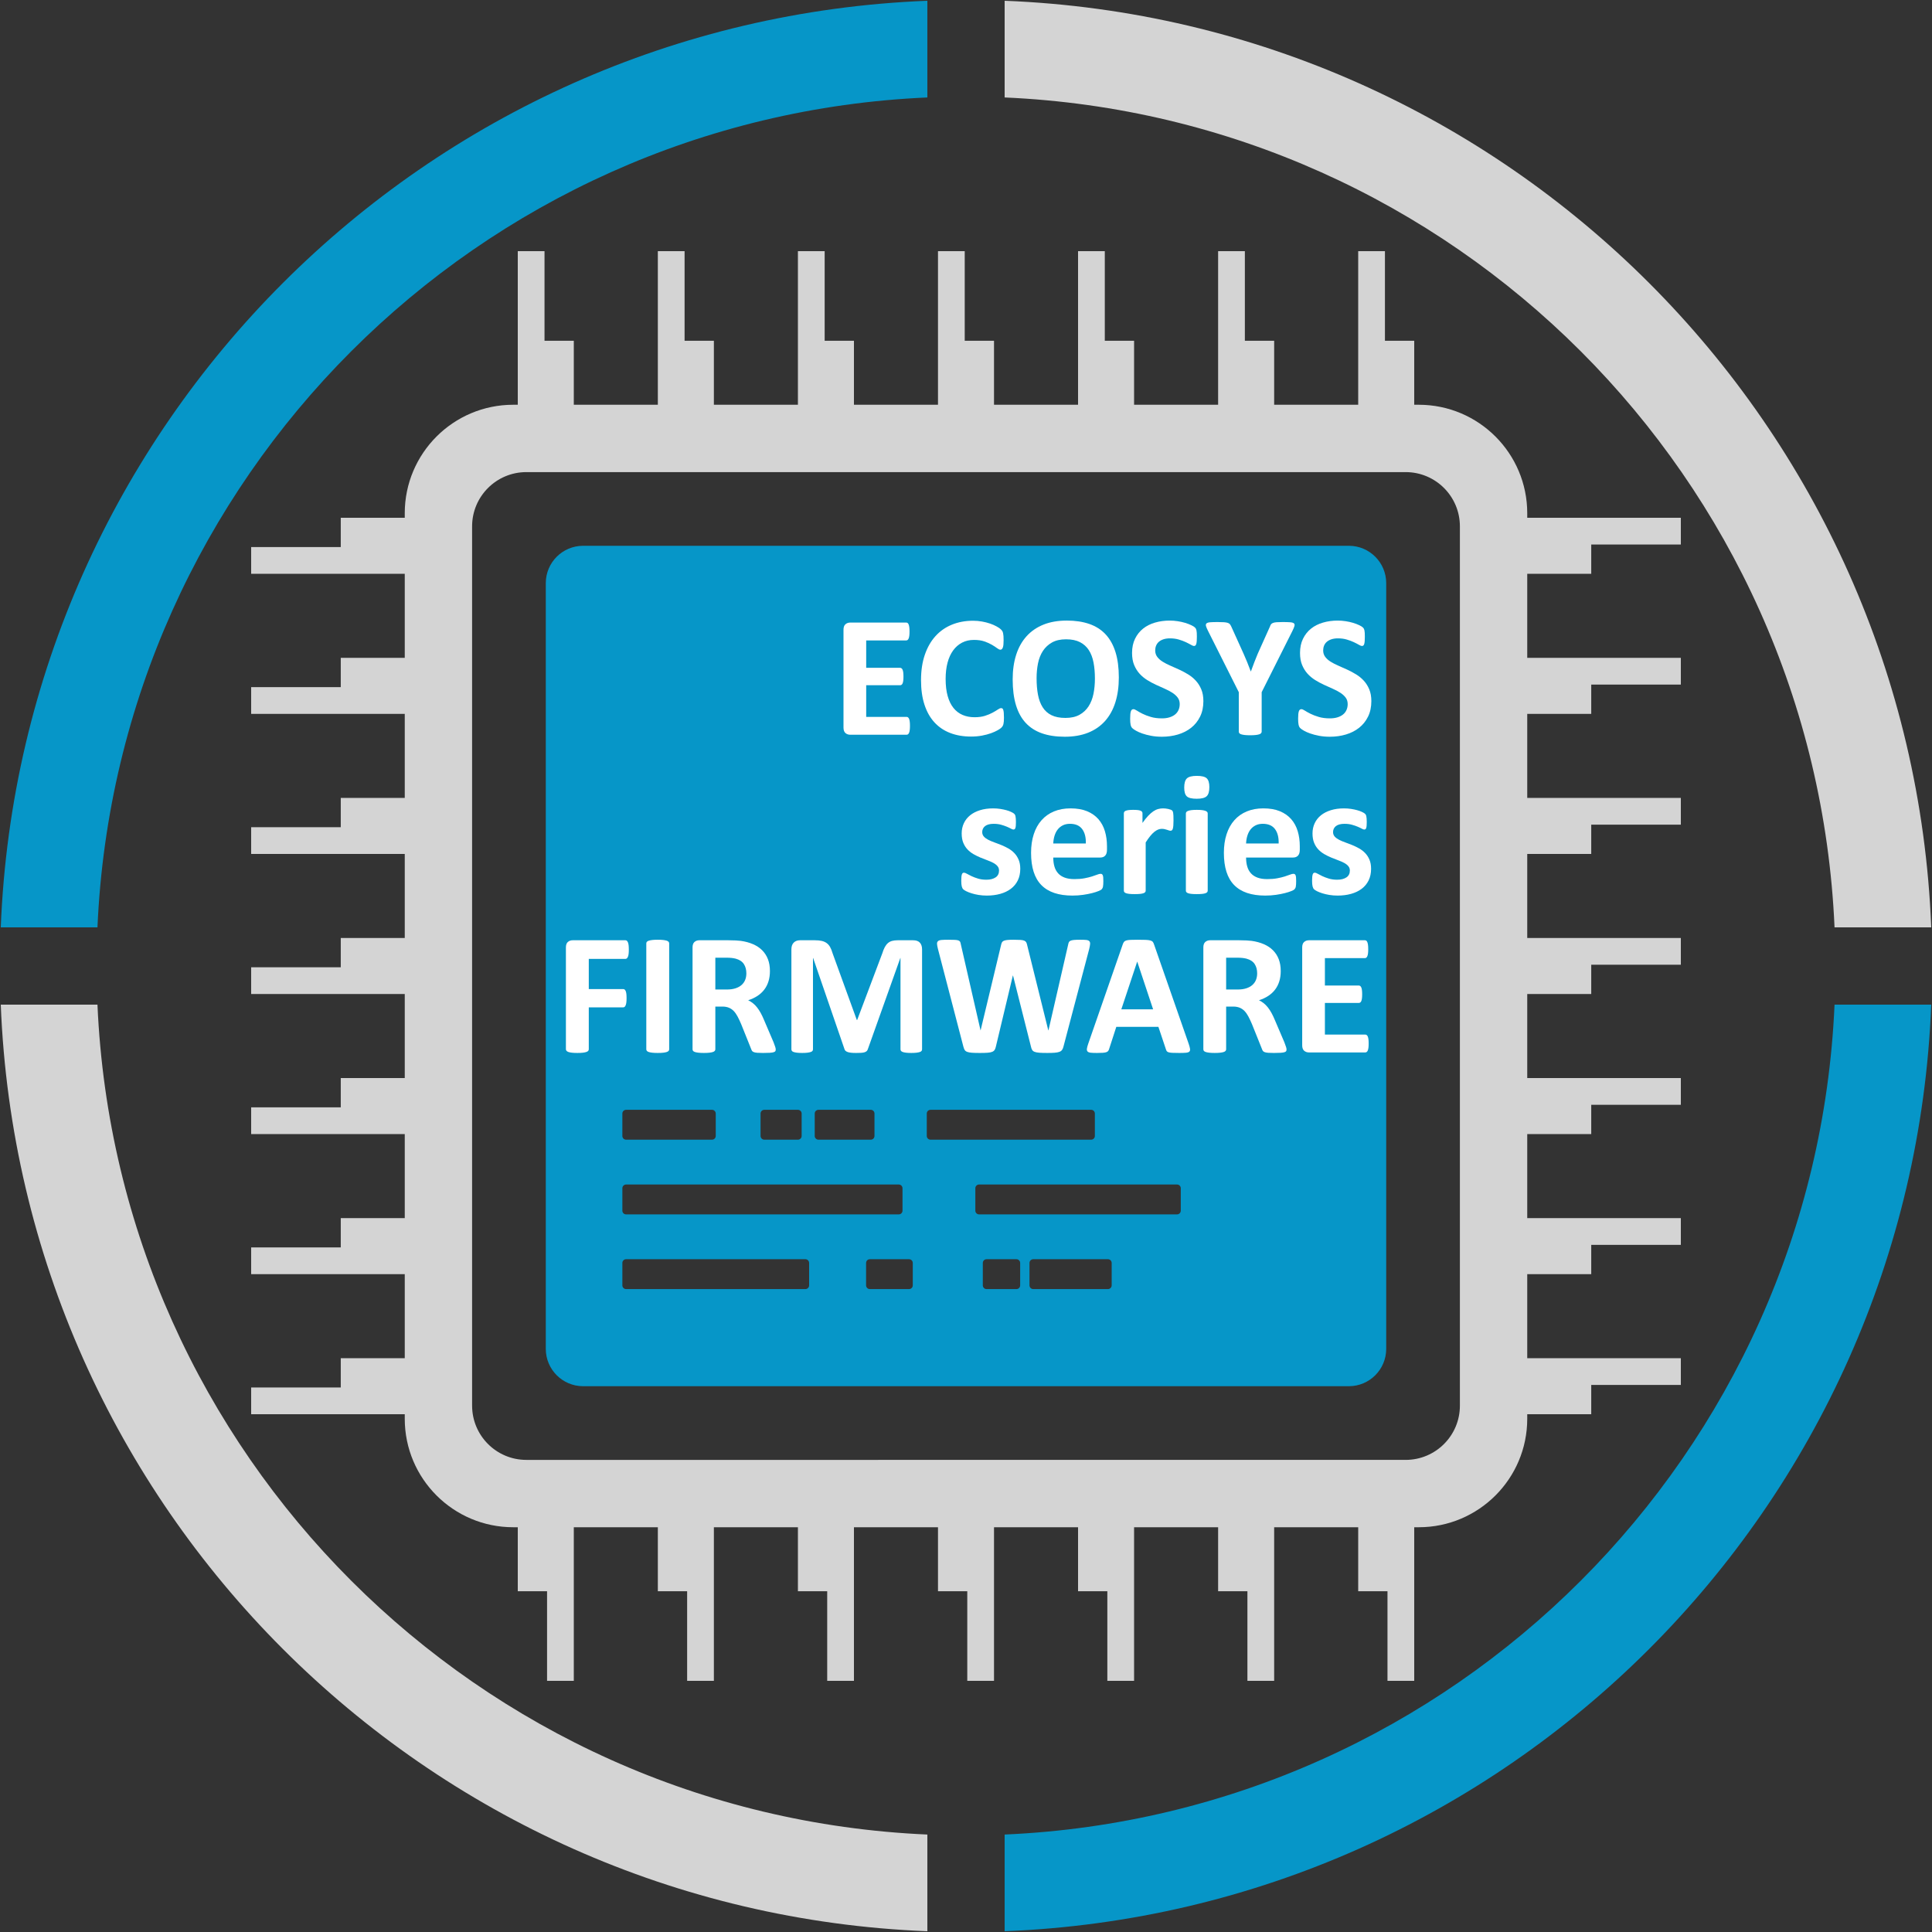 <?xml version="1.0" encoding="utf-8"?>
<!-- Generator: Adobe Illustrator 28.1.0, SVG Export Plug-In . SVG Version: 6.00 Build 0)  -->
<svg version="1.1" id="Слой_1" xmlns="http://www.w3.org/2000/svg" xmlns:xlink="http://www.w3.org/1999/xlink" x="0px" y="0px"
	 width="1000px" height="1000px" viewBox="0 0 1000 1000" style="enable-background:new 0 0 1000 1000;" xml:space="preserve">
<rect x="0" y="0" width="1000" height="1000" fill="#333333" stroke="none"/>
<style type="text/css">
	.st0{fill:#D4D4D4;}
	.st1{fill:#0696C8;}
	.st2{fill:none;}
	.st3{fill:#FFFFFF;}
</style>
<path class="st0" d="M734.337,209.5H265.663c-31.018,0-56.163,25.145-56.163,56.163v468.673c0,31.018,25.145,56.163,56.163,56.163
	h468.673c31.018,0,56.163-25.145,56.163-56.163V265.663C790.5,234.645,765.355,209.5,734.337,209.5z M755.64,727.558
	c0,15.509-12.573,28.082-28.082,28.082H272.442c-15.509,0-28.082-12.573-28.082-28.082V272.442
	c0-15.509,12.573-28.082,28.082-28.082h455.117c15.509,0,28.082,12.573,28.082,28.082V727.558z"/>
<path class="st1" d="M698.167,282.5H301.833c-10.678,0-19.333,8.656-19.333,19.333v396.333c0,10.677,8.656,19.333,19.333,19.333
	h396.333c10.677,0,19.333-8.656,19.333-19.333V301.833C717.5,291.156,708.844,282.5,698.167,282.5z M421.7,576.367
	c0-1.068,0.866-1.933,1.933-1.933H450.7c1.068,0,1.933,0.866,1.933,1.933v11.6c0,1.068-0.866,1.933-1.933,1.933h-27.067
	c-1.068,0-1.933-0.866-1.933-1.933V576.367z M393.667,576.367c0-1.068,0.866-1.933,1.933-1.933H413c1.068,0,1.933,0.866,1.933,1.933
	v11.6c0,1.068-0.866,1.933-1.933,1.933h-17.4c-1.068,0-1.933-0.866-1.933-1.933V576.367z M322.133,576.367
	c0-1.068,0.866-1.933,1.933-1.933h44.467c1.068,0,1.933,0.866,1.933,1.933v11.6c0,1.068-0.866,1.933-1.933,1.933h-44.467
	c-1.068,0-1.933-0.866-1.933-1.933V576.367z M322.133,615.033c0-1.068,0.866-1.933,1.933-1.933H465.2
	c1.068,0,1.933,0.866,1.933,1.933v11.6c0,1.068-0.866,1.933-1.933,1.933H324.067c-1.068,0-1.933-0.866-1.933-1.933V615.033z
	 M418.8,665.3c0,1.068-0.866,1.933-1.933,1.933h-92.8c-1.068,0-1.933-0.866-1.933-1.933v-11.6c0-1.068,0.866-1.933,1.933-1.933h92.8
	c1.068,0,1.933,0.866,1.933,1.933V665.3z M472.45,665.3c0,1.068-0.866,1.933-1.933,1.933h-20.3c-1.068,0-1.933-0.866-1.933-1.933
	v-11.6c0-1.068,0.866-1.933,1.933-1.933h20.3c1.068,0,1.933,0.866,1.933,1.933V665.3z M479.7,587.967v-11.6
	c0-1.068,0.866-1.933,1.933-1.933h83.133c1.068,0,1.933,0.866,1.933,1.933v11.6c0,1.068-0.866,1.933-1.933,1.933h-83.133
	C480.566,589.9,479.7,589.034,479.7,587.967z M528.033,665.3c0,1.068-0.866,1.933-1.933,1.933h-15.467
	c-1.068,0-1.933-0.866-1.933-1.933v-11.6c0-1.068,0.866-1.933,1.933-1.933H526.1c1.068,0,1.933,0.866,1.933,1.933V665.3z
	 M575.4,665.3c0,1.068-0.866,1.933-1.933,1.933H534.8c-1.068,0-1.933-0.866-1.933-1.933v-11.6c0-1.068,0.866-1.933,1.933-1.933
	h38.667c1.068,0,1.933,0.866,1.933,1.933V665.3z M611.167,626.633c0,1.068-0.866,1.933-1.933,1.933H506.767
	c-1.068,0-1.933-0.866-1.933-1.933v-11.6c0-1.068,0.866-1.933,1.933-1.933h102.467c1.068,0,1.933,0.866,1.933,1.933V626.633z"/>
<g>
	<rect x="271.5" y="318" class="st2" width="441" height="266"/>
	<path class="st3" d="M470.994,375.68c0,0.868-0.038,1.593-0.112,2.176c-0.075,0.583-0.187,1.054-0.336,1.414
		c-0.15,0.359-0.336,0.621-0.561,0.785c-0.224,0.165-0.471,0.247-0.74,0.247h-29.153c-0.986,0-1.816-0.292-2.489-0.875
		c-0.672-0.583-1.009-1.533-1.009-2.849v-50.612c0-1.316,0.336-2.266,1.009-2.849c0.673-0.583,1.503-0.875,2.489-0.875h28.974
		c0.269,0,0.508,0.075,0.718,0.225c0.208,0.15,0.388,0.411,0.538,0.785c0.149,0.374,0.261,0.853,0.336,1.436
		c0.074,0.583,0.112,1.324,0.112,2.221c0,0.838-0.038,1.548-0.112,2.131c-0.075,0.583-0.187,1.054-0.336,1.413
		c-0.15,0.359-0.33,0.621-0.538,0.785c-0.209,0.165-0.449,0.247-0.718,0.247h-20.721v14.178h17.537c0.269,0,0.516,0.083,0.74,0.247
		c0.224,0.165,0.411,0.419,0.561,0.763c0.149,0.344,0.261,0.808,0.336,1.391c0.074,0.583,0.112,1.294,0.112,2.131
		c0,0.868-0.038,1.586-0.112,2.154c-0.075,0.568-0.187,1.025-0.336,1.369c-0.15,0.344-0.336,0.591-0.561,0.74
		c-0.224,0.15-0.471,0.224-0.74,0.224h-17.537v16.377h20.9c0.27,0,0.516,0.083,0.74,0.247c0.224,0.165,0.411,0.426,0.561,0.785
		c0.149,0.359,0.262,0.83,0.336,1.414C470.956,374.087,470.994,374.813,470.994,375.68z"/>
	<path class="st3" d="M519.645,371.507c0,0.748-0.023,1.384-0.068,1.907c-0.045,0.523-0.111,0.972-0.201,1.346
		c-0.09,0.375-0.209,0.696-0.359,0.965c-0.148,0.269-0.389,0.576-0.717,0.92c-0.33,0.344-0.965,0.785-1.906,1.324
		c-0.941,0.538-2.094,1.054-3.453,1.548c-1.361,0.494-2.916,0.904-4.666,1.234c-1.748,0.329-3.641,0.494-5.672,0.494
		c-3.978,0-7.565-0.614-10.765-1.84c-3.2-1.226-5.92-3.058-8.163-5.496s-3.962-5.481-5.158-9.131
		c-1.196-3.649-1.794-7.897-1.794-12.743c0-4.936,0.657-9.317,1.973-13.146c1.315-3.829,3.154-7.044,5.517-9.647
		c2.362-2.603,5.195-4.577,8.5-5.922c3.304-1.346,6.944-2.02,10.921-2.02c1.613,0,3.168,0.135,4.664,0.404
		c1.494,0.27,2.877,0.622,4.148,1.055c1.271,0.434,2.414,0.935,3.432,1.503c1.016,0.569,1.727,1.055,2.131,1.458
		c0.402,0.404,0.68,0.74,0.828,1.009c0.15,0.27,0.27,0.614,0.359,1.032c0.09,0.419,0.158,0.913,0.203,1.48
		c0.043,0.569,0.066,1.272,0.066,2.109c0,0.897-0.029,1.66-0.09,2.288c-0.061,0.628-0.164,1.137-0.314,1.526
		c-0.148,0.389-0.328,0.673-0.537,0.853c-0.211,0.179-0.449,0.269-0.719,0.269c-0.447,0-1.016-0.262-1.703-0.785
		c-0.689-0.523-1.578-1.106-2.67-1.75c-1.092-0.643-2.393-1.226-3.902-1.75c-1.51-0.523-3.311-0.785-5.404-0.785
		c-2.303,0-4.357,0.471-6.166,1.414c-1.81,0.942-3.349,2.288-4.62,4.038c-1.271,1.75-2.235,3.866-2.893,6.349
		s-0.986,5.28-0.986,8.39c0,3.41,0.351,6.364,1.054,8.862c0.702,2.498,1.705,4.554,3.005,6.169c1.301,1.615,2.871,2.819,4.709,3.612
		c1.839,0.793,3.909,1.189,6.211,1.189c2.092,0,3.902-0.247,5.428-0.74c1.523-0.494,2.832-1.039,3.924-1.638
		c1.092-0.598,1.988-1.137,2.691-1.615c0.701-0.478,1.248-0.718,1.637-0.718c0.299,0,0.539,0.061,0.717,0.18
		c0.18,0.12,0.33,0.359,0.449,0.718s0.209,0.86,0.27,1.503C519.613,369.571,519.645,370.431,519.645,371.507z"/>
	<path class="st3" d="M579.104,350.599c0,4.816-0.599,9.124-1.794,12.922c-1.196,3.799-2.976,7.022-5.338,9.669
		c-2.362,2.647-5.285,4.667-8.769,6.058c-3.483,1.391-7.513,2.086-12.087,2.086c-4.516,0-8.455-0.591-11.818-1.772
		c-3.364-1.182-6.167-2.984-8.41-5.407c-2.242-2.423-3.924-5.503-5.045-9.243c-1.122-3.739-1.683-8.166-1.683-13.281
		c0-4.696,0.598-8.921,1.794-12.675s2.976-6.947,5.338-9.58c2.361-2.632,5.284-4.651,8.769-6.057
		c3.482-1.406,7.527-2.109,12.132-2.109c4.396,0,8.275,0.583,11.639,1.75c3.364,1.167,6.175,2.961,8.433,5.384
		c2.257,2.423,3.961,5.482,5.113,9.176C578.528,341.214,579.104,345.573,579.104,350.599z M566.726,351.227
		c0-3.051-0.24-5.825-0.718-8.323c-0.479-2.497-1.294-4.636-2.444-6.416c-1.151-1.78-2.685-3.156-4.598-4.128
		c-1.914-0.972-4.306-1.458-7.176-1.458c-2.901,0-5.323,0.546-7.267,1.638c-1.943,1.092-3.514,2.551-4.709,4.375
		c-1.196,1.825-2.041,3.957-2.534,6.394c-0.493,2.438-0.74,5.018-0.74,7.74c0,3.171,0.239,6.02,0.718,8.547
		c0.479,2.528,1.285,4.689,2.422,6.484c1.136,1.794,2.661,3.163,4.575,4.105c1.913,0.942,4.32,1.413,7.221,1.413
		s5.322-0.539,7.267-1.615c1.942-1.077,3.513-2.542,4.709-4.397c1.195-1.854,2.041-4.016,2.534-6.483
		S566.726,354.009,566.726,351.227z"/>
	<path class="st3" d="M622.866,362.893c0,3.051-0.568,5.729-1.704,8.032c-1.137,2.304-2.676,4.225-4.619,5.766
		c-1.944,1.541-4.217,2.7-6.817,3.477c-2.602,0.778-5.383,1.167-8.343,1.167c-2.004,0-3.865-0.165-5.584-0.493
		c-1.72-0.33-3.237-0.725-4.553-1.189c-1.315-0.463-2.415-0.949-3.296-1.458c-0.883-0.508-1.519-0.957-1.906-1.346
		c-0.39-0.388-0.666-0.949-0.83-1.683c-0.165-0.732-0.247-1.787-0.247-3.163c0-0.927,0.03-1.705,0.09-2.333
		c0.06-0.628,0.157-1.137,0.292-1.525s0.313-0.666,0.538-0.83c0.225-0.164,0.485-0.247,0.785-0.247c0.418,0,1.009,0.247,1.771,0.74
		c0.763,0.494,1.741,1.04,2.938,1.638c1.195,0.599,2.624,1.145,4.283,1.638c1.66,0.494,3.581,0.741,5.764,0.741
		c1.436,0,2.721-0.172,3.857-0.516c1.136-0.344,2.1-0.83,2.893-1.458c0.792-0.628,1.397-1.405,1.816-2.333
		c0.419-0.927,0.628-1.959,0.628-3.096c0-1.316-0.358-2.445-1.076-3.388s-1.652-1.779-2.804-2.513
		c-1.151-0.732-2.459-1.42-3.924-2.064c-1.466-0.643-2.976-1.324-4.53-2.042s-3.065-1.533-4.53-2.445
		c-1.465-0.912-2.773-2.004-3.924-3.275c-1.151-1.271-2.086-2.774-2.804-4.509c-0.718-1.734-1.076-3.814-1.076-6.237
		c0-2.782,0.516-5.227,1.547-7.336c1.032-2.109,2.422-3.859,4.172-5.25c1.749-1.391,3.812-2.43,6.189-3.119
		c2.377-0.688,4.896-1.032,7.558-1.032c1.374,0,2.75,0.105,4.126,0.314c1.375,0.209,2.661,0.494,3.857,0.853
		c1.195,0.359,2.257,0.763,3.185,1.211c0.926,0.449,1.539,0.823,1.839,1.122c0.298,0.299,0.5,0.554,0.605,0.763
		c0.104,0.21,0.193,0.487,0.269,0.83c0.074,0.344,0.127,0.778,0.157,1.301c0.029,0.524,0.045,1.174,0.045,1.952
		c0,0.868-0.022,1.601-0.067,2.199c-0.045,0.599-0.12,1.092-0.225,1.48c-0.104,0.389-0.254,0.673-0.448,0.853
		c-0.194,0.18-0.456,0.27-0.785,0.27s-0.852-0.209-1.569-0.628c-0.718-0.418-1.601-0.875-2.646-1.368
		c-1.047-0.494-2.258-0.942-3.633-1.346c-1.376-0.404-2.886-0.606-4.53-0.606c-1.286,0-2.407,0.157-3.363,0.471
		c-0.958,0.314-1.757,0.748-2.399,1.301c-0.644,0.554-1.122,1.219-1.436,1.997c-0.314,0.778-0.471,1.601-0.471,2.468
		c0,1.287,0.351,2.4,1.054,3.343c0.702,0.942,1.644,1.78,2.825,2.513c1.182,0.733,2.519,1.421,4.015,2.064
		c1.495,0.644,3.02,1.324,4.574,2.042s3.08,1.533,4.575,2.445c1.495,0.913,2.826,2.004,3.992,3.275
		c1.166,1.272,2.107,2.767,2.825,4.487C622.508,358.534,622.866,360.56,622.866,362.893z"/>
	<path class="st3" d="M653.039,358.271v20.415c0,0.299-0.098,0.568-0.291,0.808c-0.195,0.24-0.517,0.434-0.965,0.583
		c-0.448,0.15-1.054,0.269-1.816,0.359c-0.763,0.089-1.712,0.134-2.848,0.134c-1.167,0-2.124-0.045-2.871-0.134
		c-0.748-0.09-1.354-0.209-1.816-0.359c-0.464-0.149-0.785-0.344-0.964-0.583c-0.18-0.239-0.27-0.508-0.27-0.808v-20.415
		l-15.877-31.633c-0.568-1.106-0.936-1.966-1.1-2.58c-0.164-0.613-0.074-1.077,0.27-1.391s0.979-0.508,1.906-0.583
		s2.212-0.112,3.857-0.112c1.375,0,2.474,0.03,3.296,0.09c0.822,0.06,1.473,0.172,1.951,0.336c0.479,0.165,0.83,0.381,1.055,0.65
		c0.224,0.27,0.44,0.614,0.65,1.032l6.458,14.268c0.628,1.376,1.248,2.827,1.861,4.352c0.612,1.526,1.233,3.126,1.861,4.801h0.09
		c0.567-1.615,1.15-3.186,1.749-4.711c0.598-1.525,1.181-2.976,1.749-4.352l6.369-14.179c0.149-0.478,0.337-0.859,0.561-1.144
		c0.225-0.284,0.561-0.516,1.01-0.695c0.448-0.18,1.061-0.299,1.839-0.359c0.776-0.06,1.809-0.09,3.095-0.09
		c1.704,0,3.027,0.038,3.969,0.112c0.942,0.075,1.585,0.269,1.929,0.583s0.426,0.785,0.247,1.414
		c-0.18,0.628-0.538,1.48-1.077,2.557L653.039,358.271z"/>
	<path class="st3" d="M709.807,362.893c0,3.051-0.568,5.729-1.704,8.032c-1.137,2.304-2.676,4.225-4.619,5.766
		c-1.944,1.541-4.217,2.7-6.817,3.477c-2.602,0.778-5.383,1.167-8.343,1.167c-2.004,0-3.865-0.165-5.584-0.493
		c-1.72-0.33-3.237-0.725-4.553-1.189c-1.315-0.463-2.415-0.949-3.296-1.458c-0.883-0.508-1.519-0.957-1.906-1.346
		c-0.39-0.388-0.666-0.949-0.83-1.683c-0.165-0.732-0.247-1.787-0.247-3.163c0-0.927,0.03-1.705,0.09-2.333
		c0.06-0.628,0.157-1.137,0.292-1.525s0.313-0.666,0.538-0.83c0.225-0.164,0.485-0.247,0.785-0.247c0.418,0,1.009,0.247,1.771,0.74
		c0.763,0.494,1.741,1.04,2.938,1.638c1.195,0.599,2.624,1.145,4.283,1.638c1.66,0.494,3.581,0.741,5.764,0.741
		c1.436,0,2.721-0.172,3.857-0.516c1.136-0.344,2.1-0.83,2.893-1.458c0.792-0.628,1.397-1.405,1.816-2.333
		c0.419-0.927,0.628-1.959,0.628-3.096c0-1.316-0.358-2.445-1.076-3.388s-1.652-1.779-2.804-2.513
		c-1.151-0.732-2.459-1.42-3.924-2.064c-1.466-0.643-2.976-1.324-4.53-2.042s-3.065-1.533-4.53-2.445
		c-1.465-0.912-2.773-2.004-3.924-3.275c-1.151-1.271-2.086-2.774-2.804-4.509c-0.718-1.734-1.076-3.814-1.076-6.237
		c0-2.782,0.516-5.227,1.547-7.336c1.032-2.109,2.422-3.859,4.172-5.25c1.749-1.391,3.812-2.43,6.189-3.119
		c2.377-0.688,4.896-1.032,7.558-1.032c1.374,0,2.75,0.105,4.126,0.314c1.375,0.209,2.661,0.494,3.857,0.853
		c1.195,0.359,2.257,0.763,3.185,1.211c0.926,0.449,1.539,0.823,1.839,1.122c0.298,0.299,0.5,0.554,0.605,0.763
		c0.104,0.21,0.193,0.487,0.269,0.83c0.074,0.344,0.127,0.778,0.157,1.301c0.029,0.524,0.045,1.174,0.045,1.952
		c0,0.868-0.022,1.601-0.067,2.199c-0.045,0.599-0.12,1.092-0.225,1.48c-0.104,0.389-0.254,0.673-0.448,0.853
		c-0.194,0.18-0.456,0.27-0.785,0.27s-0.852-0.209-1.569-0.628c-0.718-0.418-1.601-0.875-2.646-1.368
		c-1.047-0.494-2.258-0.942-3.633-1.346c-1.376-0.404-2.886-0.606-4.53-0.606c-1.286,0-2.407,0.157-3.363,0.471
		c-0.958,0.314-1.757,0.748-2.399,1.301c-0.644,0.554-1.122,1.219-1.436,1.997c-0.314,0.778-0.471,1.601-0.471,2.468
		c0,1.287,0.351,2.4,1.054,3.343c0.702,0.942,1.644,1.78,2.825,2.513c1.182,0.733,2.519,1.421,4.015,2.064
		c1.495,0.644,3.02,1.324,4.574,2.042s3.08,1.533,4.575,2.445c1.495,0.913,2.826,2.004,3.992,3.275
		c1.166,1.272,2.107,2.767,2.825,4.487C709.448,358.534,709.807,360.56,709.807,362.893z"/>
	<path class="st3" d="M528.09,449.688c0,2.273-0.428,4.278-1.279,6.013s-2.057,3.186-3.611,4.352s-3.393,2.042-5.516,2.625
		c-2.123,0.583-4.426,0.875-6.908,0.875c-1.494,0-2.922-0.112-4.283-0.336c-1.359-0.224-2.578-0.509-3.654-0.853
		c-1.076-0.343-1.973-0.695-2.691-1.054s-1.241-0.695-1.57-1.01c-0.329-0.314-0.583-0.808-0.762-1.48
		c-0.18-0.673-0.27-1.667-0.27-2.984c0-0.867,0.03-1.562,0.09-2.086c0.06-0.523,0.149-0.942,0.269-1.256
		c0.119-0.314,0.269-0.523,0.449-0.628c0.179-0.104,0.404-0.157,0.673-0.157c0.329,0,0.814,0.188,1.458,0.561
		c0.643,0.375,1.442,0.785,2.399,1.234s2.07,0.868,3.342,1.256c1.27,0.389,2.713,0.583,4.328,0.583c1.016,0,1.92-0.104,2.713-0.314
		c0.791-0.209,1.48-0.508,2.062-0.897c0.584-0.388,1.025-0.882,1.324-1.48c0.299-0.598,0.447-1.286,0.447-2.064
		c0-0.897-0.275-1.667-0.828-2.311c-0.555-0.643-1.287-1.204-2.199-1.683c-0.912-0.478-1.943-0.927-3.094-1.346
		c-1.152-0.418-2.332-0.882-3.543-1.391c-1.211-0.508-2.393-1.091-3.543-1.75c-1.152-0.658-2.184-1.465-3.095-2.423
		c-0.913-0.957-1.645-2.109-2.198-3.455c-0.554-1.346-0.83-2.961-0.83-4.846c0-1.914,0.374-3.672,1.121-5.272
		c0.747-1.6,1.824-2.969,3.229-4.106c1.405-1.136,3.116-2.019,5.136-2.647c2.018-0.628,4.283-0.942,6.795-0.942
		c1.256,0,2.473,0.09,3.654,0.27c1.182,0.179,2.25,0.404,3.207,0.673s1.764,0.561,2.422,0.875s1.129,0.583,1.414,0.808
		c0.283,0.224,0.484,0.449,0.605,0.673c0.119,0.225,0.209,0.494,0.27,0.808c0.059,0.314,0.111,0.703,0.156,1.167
		c0.045,0.464,0.066,1.04,0.066,1.728c0,0.808-0.021,1.466-0.066,1.974c-0.045,0.509-0.119,0.913-0.225,1.211
		c-0.105,0.3-0.246,0.501-0.426,0.606c-0.18,0.105-0.389,0.157-0.629,0.157c-0.268,0-0.688-0.157-1.256-0.471
		s-1.277-0.651-2.129-1.01c-0.854-0.359-1.84-0.695-2.961-1.009c-1.121-0.314-2.4-0.471-3.834-0.471c-1.018,0-1.9,0.105-2.646,0.314
		c-0.748,0.209-1.361,0.509-1.84,0.897c-0.479,0.389-0.838,0.845-1.076,1.369c-0.24,0.523-0.359,1.084-0.359,1.682
		c0,0.928,0.285,1.705,0.854,2.333c0.566,0.628,1.314,1.182,2.242,1.66c0.926,0.479,1.98,0.927,3.162,1.346
		c1.18,0.419,2.377,0.875,3.588,1.369s2.406,1.07,3.588,1.728c1.182,0.658,2.234,1.466,3.162,2.423
		c0.926,0.958,1.674,2.102,2.242,3.433C527.805,446.285,528.09,447.863,528.09,449.688z"/>
	<path class="st3" d="M572.972,439.816c0,1.376-0.307,2.394-0.919,3.051c-0.613,0.658-1.458,0.987-2.534,0.987h-24.354
		c0,1.705,0.202,3.253,0.605,4.644c0.404,1.391,1.047,2.573,1.929,3.544c0.882,0.973,2.019,1.713,3.409,2.221
		c1.39,0.509,3.057,0.763,5.001,0.763c1.973,0,3.707-0.142,5.202-0.426c1.495-0.284,2.788-0.598,3.88-0.942
		c1.091-0.344,1.996-0.658,2.714-0.942c0.717-0.284,1.3-0.426,1.749-0.426c0.269,0,0.493,0.053,0.673,0.157
		c0.179,0.105,0.328,0.292,0.448,0.561c0.119,0.269,0.202,0.651,0.247,1.144c0.044,0.494,0.066,1.115,0.066,1.862
		c0,0.658-0.015,1.219-0.045,1.683c-0.029,0.464-0.074,0.86-0.134,1.189c-0.061,0.33-0.15,0.605-0.27,0.83
		c-0.12,0.224-0.276,0.441-0.471,0.65c-0.195,0.21-0.726,0.494-1.593,0.853s-1.973,0.711-3.318,1.055
		c-1.346,0.343-2.886,0.643-4.62,0.897c-1.734,0.254-3.588,0.381-5.562,0.381c-3.559,0-6.676-0.448-9.352-1.346
		s-4.911-2.258-6.705-4.083c-1.794-1.824-3.133-4.128-4.014-6.91c-0.883-2.782-1.323-6.042-1.323-9.781
		c0-3.559,0.463-6.767,1.39-9.624c0.927-2.856,2.272-5.279,4.037-7.269c1.764-1.989,3.909-3.507,6.437-4.554
		c2.526-1.046,5.374-1.57,8.544-1.57c3.349,0,6.212,0.494,8.589,1.481c2.377,0.987,4.328,2.355,5.854,4.105
		c1.524,1.75,2.646,3.821,3.363,6.214s1.076,4.996,1.076,7.807V439.816z M562.028,436.586c0.09-3.17-0.546-5.661-1.906-7.471
		c-1.361-1.81-3.461-2.714-6.302-2.714c-1.435,0-2.684,0.269-3.745,0.808s-1.943,1.264-2.646,2.176
		c-0.703,0.913-1.241,1.989-1.615,3.23s-0.591,2.565-0.65,3.971H562.028z"/>
	<path class="st3" d="M607.405,424.696c0,1.077-0.03,1.959-0.09,2.647c-0.061,0.688-0.15,1.227-0.27,1.615
		c-0.12,0.389-0.276,0.658-0.471,0.808c-0.195,0.15-0.441,0.224-0.74,0.224c-0.239,0-0.509-0.052-0.808-0.157
		c-0.299-0.104-0.636-0.216-1.009-0.336c-0.374-0.119-0.785-0.231-1.233-0.336c-0.448-0.104-0.942-0.157-1.48-0.157
		c-0.628,0-1.256,0.128-1.884,0.382c-0.628,0.254-1.278,0.65-1.95,1.189c-0.673,0.538-1.376,1.256-2.108,2.153
		c-0.733,0.897-1.518,2.004-2.354,3.32v24.947c0,0.299-0.09,0.561-0.27,0.785c-0.18,0.224-0.486,0.412-0.919,0.561
		c-0.435,0.15-1.01,0.262-1.728,0.337c-0.717,0.074-1.63,0.112-2.735,0.112c-1.106,0-2.019-0.038-2.736-0.112
		c-0.718-0.075-1.294-0.187-1.727-0.337c-0.434-0.149-0.74-0.336-0.92-0.561c-0.179-0.225-0.269-0.486-0.269-0.785v-40.023
		c0-0.299,0.074-0.561,0.225-0.785c0.148-0.225,0.418-0.411,0.807-0.561c0.389-0.149,0.89-0.261,1.503-0.336
		c0.612-0.074,1.383-0.112,2.31-0.112c0.957,0,1.749,0.038,2.377,0.112c0.628,0.075,1.114,0.187,1.458,0.336
		c0.344,0.15,0.59,0.336,0.74,0.561c0.149,0.224,0.224,0.486,0.224,0.785v4.98c1.047-1.496,2.033-2.729,2.961-3.702
		c0.926-0.972,1.809-1.742,2.646-2.311c0.837-0.568,1.675-0.965,2.512-1.189c0.837-0.224,1.675-0.336,2.512-0.336
		c0.389,0,0.808,0.022,1.256,0.067c0.449,0.045,0.912,0.12,1.391,0.225c0.478,0.105,0.897,0.224,1.256,0.359
		c0.358,0.134,0.62,0.277,0.785,0.426c0.164,0.15,0.283,0.314,0.358,0.493c0.074,0.18,0.142,0.426,0.202,0.741
		c0.06,0.314,0.104,0.785,0.135,1.413C607.39,422.767,607.405,423.619,607.405,424.696z"/>
	<path class="st3" d="M625.96,407.421c0,2.273-0.464,3.844-1.39,4.711c-0.928,0.868-2.646,1.301-5.158,1.301
		c-2.542,0-4.254-0.418-5.136-1.256c-0.882-0.837-1.323-2.348-1.323-4.532c0-2.272,0.456-3.851,1.368-4.733
		c0.912-0.882,2.639-1.324,5.181-1.324c2.512,0,4.216,0.426,5.112,1.279C625.512,403.72,625.96,405.238,625.96,407.421z
		 M625.108,460.995c0,0.299-0.09,0.561-0.27,0.785c-0.18,0.224-0.486,0.412-0.919,0.561c-0.435,0.15-1.01,0.262-1.728,0.337
		c-0.717,0.074-1.63,0.112-2.735,0.112c-1.106,0-2.019-0.038-2.736-0.112c-0.718-0.075-1.294-0.187-1.727-0.337
		c-0.434-0.149-0.74-0.336-0.92-0.561c-0.179-0.225-0.269-0.486-0.269-0.785v-39.933c0-0.299,0.09-0.561,0.269-0.785
		c0.18-0.225,0.486-0.418,0.92-0.583c0.433-0.164,1.009-0.292,1.727-0.381s1.63-0.135,2.736-0.135c1.105,0,2.019,0.045,2.735,0.135
		c0.718,0.09,1.293,0.217,1.728,0.381c0.433,0.165,0.739,0.359,0.919,0.583c0.18,0.224,0.27,0.486,0.27,0.785V460.995z"/>
	<path class="st3" d="M672.772,439.816c0,1.376-0.307,2.394-0.919,3.051c-0.613,0.658-1.458,0.987-2.534,0.987h-24.354
		c0,1.705,0.202,3.253,0.605,4.644c0.404,1.391,1.047,2.573,1.929,3.544c0.882,0.973,2.019,1.713,3.409,2.221
		c1.39,0.509,3.057,0.763,5.001,0.763c1.973,0,3.707-0.142,5.202-0.426c1.495-0.284,2.788-0.598,3.88-0.942
		c1.091-0.344,1.996-0.658,2.714-0.942c0.717-0.284,1.3-0.426,1.749-0.426c0.269,0,0.493,0.053,0.673,0.157
		c0.179,0.105,0.328,0.292,0.448,0.561c0.119,0.269,0.202,0.651,0.247,1.144c0.044,0.494,0.066,1.115,0.066,1.862
		c0,0.658-0.015,1.219-0.045,1.683c-0.029,0.464-0.074,0.86-0.134,1.189c-0.061,0.33-0.15,0.605-0.27,0.83
		c-0.12,0.224-0.276,0.441-0.471,0.65c-0.195,0.21-0.726,0.494-1.593,0.853s-1.973,0.711-3.318,1.055
		c-1.346,0.343-2.886,0.643-4.62,0.897c-1.734,0.254-3.588,0.381-5.562,0.381c-3.559,0-6.676-0.448-9.352-1.346
		s-4.911-2.258-6.705-4.083c-1.794-1.824-3.133-4.128-4.014-6.91c-0.883-2.782-1.323-6.042-1.323-9.781
		c0-3.559,0.463-6.767,1.39-9.624c0.927-2.856,2.272-5.279,4.037-7.269c1.764-1.989,3.909-3.507,6.437-4.554
		c2.526-1.046,5.374-1.57,8.544-1.57c3.349,0,6.212,0.494,8.589,1.481c2.377,0.987,4.328,2.355,5.854,4.105
		c1.524,1.75,2.646,3.821,3.363,6.214s1.076,4.996,1.076,7.807V439.816z M661.829,436.586c0.09-3.17-0.546-5.661-1.906-7.471
		c-1.361-1.81-3.461-2.714-6.302-2.714c-1.435,0-2.684,0.269-3.745,0.808s-1.943,1.264-2.646,2.176
		c-0.703,0.913-1.241,1.989-1.615,3.23s-0.591,2.565-0.65,3.971H661.829z"/>
	<path class="st3" d="M709.673,449.688c0,2.273-0.427,4.278-1.278,6.013c-0.853,1.735-2.057,3.186-3.611,4.352
		s-3.394,2.042-5.517,2.625c-2.123,0.583-4.425,0.875-6.907,0.875c-1.495,0-2.923-0.112-4.283-0.336
		c-1.36-0.224-2.579-0.509-3.655-0.853c-1.076-0.343-1.974-0.695-2.69-1.054c-0.718-0.359-1.241-0.695-1.57-1.01
		c-0.329-0.314-0.583-0.808-0.763-1.48c-0.179-0.673-0.269-1.667-0.269-2.984c0-0.867,0.029-1.562,0.09-2.086
		c0.06-0.523,0.148-0.942,0.269-1.256c0.119-0.314,0.27-0.523,0.448-0.628c0.18-0.104,0.404-0.157,0.673-0.157
		c0.329,0,0.814,0.188,1.458,0.561c0.643,0.375,1.442,0.785,2.399,1.234s2.07,0.868,3.342,1.256
		c1.271,0.389,2.713,0.583,4.328,0.583c1.016,0,1.921-0.104,2.713-0.314c0.792-0.209,1.48-0.508,2.063-0.897
		c0.583-0.388,1.024-0.882,1.323-1.48c0.299-0.598,0.448-1.286,0.448-2.064c0-0.897-0.276-1.667-0.829-2.311
		c-0.554-0.643-1.286-1.204-2.198-1.683c-0.912-0.478-1.944-0.927-3.095-1.346c-1.151-0.418-2.332-0.882-3.543-1.391
		c-1.211-0.508-2.393-1.091-3.543-1.75c-1.152-0.658-2.184-1.465-3.096-2.423c-0.912-0.957-1.645-2.109-2.197-3.455
		c-0.554-1.346-0.83-2.961-0.83-4.846c0-1.914,0.374-3.672,1.122-5.272c0.747-1.6,1.823-2.969,3.229-4.106
		c1.405-1.136,3.117-2.019,5.136-2.647c2.019-0.628,4.283-0.942,6.795-0.942c1.256,0,2.474,0.09,3.655,0.27
		c1.181,0.179,2.25,0.404,3.207,0.673s1.764,0.561,2.422,0.875c0.657,0.314,1.129,0.583,1.413,0.808
		c0.284,0.224,0.485,0.449,0.605,0.673c0.119,0.225,0.209,0.494,0.27,0.808c0.06,0.314,0.111,0.703,0.156,1.167
		c0.045,0.464,0.067,1.04,0.067,1.728c0,0.808-0.022,1.466-0.067,1.974c-0.045,0.509-0.119,0.913-0.224,1.211
		c-0.105,0.3-0.247,0.501-0.427,0.606c-0.179,0.105-0.389,0.157-0.628,0.157c-0.269,0-0.688-0.157-1.256-0.471
		s-1.278-0.651-2.13-1.01c-0.853-0.359-1.839-0.695-2.96-1.009c-1.122-0.314-2.4-0.471-3.835-0.471
		c-1.018,0-1.899,0.105-2.646,0.314c-0.748,0.209-1.361,0.509-1.839,0.897c-0.479,0.389-0.838,0.845-1.076,1.369
		c-0.24,0.523-0.359,1.084-0.359,1.682c0,0.928,0.284,1.705,0.853,2.333c0.567,0.628,1.315,1.182,2.242,1.66
		c0.927,0.479,1.98,0.927,3.162,1.346c1.181,0.419,2.377,0.875,3.588,1.369s2.407,1.07,3.589,1.728
		c1.181,0.658,2.234,1.466,3.162,2.423c0.926,0.958,1.674,2.102,2.242,3.433C709.388,446.285,709.673,447.863,709.673,449.688z"/>
	<path class="st3" d="M325.477,491.524c0,0.897-0.038,1.653-0.112,2.266c-0.075,0.613-0.195,1.099-0.359,1.458
		c-0.165,0.359-0.352,0.628-0.561,0.808c-0.209,0.18-0.448,0.27-0.718,0.27h-18.972v15.615h17.806c0.269,0,0.508,0.075,0.718,0.225
		c0.209,0.149,0.396,0.403,0.561,0.763c0.164,0.358,0.284,0.838,0.359,1.436c0.074,0.599,0.112,1.346,0.112,2.243
		s-0.038,1.646-0.112,2.243c-0.075,0.6-0.195,1.093-0.359,1.481c-0.165,0.389-0.352,0.666-0.561,0.83
		c-0.209,0.164-0.449,0.246-0.718,0.246h-17.806v21.627c0,0.329-0.089,0.613-0.269,0.853c-0.179,0.24-0.501,0.441-0.964,0.605
		c-0.464,0.165-1.069,0.292-1.816,0.382c-0.748,0.09-1.704,0.135-2.87,0.135c-1.137,0-2.086-0.045-2.848-0.135
		c-0.763-0.09-1.368-0.217-1.816-0.382c-0.449-0.164-0.771-0.365-0.964-0.605c-0.195-0.239-0.292-0.523-0.292-0.853v-52.631
		c0-1.316,0.336-2.266,1.009-2.849c0.673-0.583,1.503-0.875,2.489-0.875h27.314c0.27,0,0.508,0.083,0.718,0.247
		c0.209,0.165,0.396,0.434,0.561,0.808c0.164,0.374,0.284,0.875,0.359,1.503C325.439,489.864,325.477,490.627,325.477,491.524z"/>
	<path class="st3" d="M346.364,543.124c0,0.3-0.097,0.568-0.292,0.808c-0.195,0.24-0.516,0.434-0.964,0.583
		c-0.449,0.15-1.047,0.27-1.794,0.359c-0.748,0.09-1.704,0.135-2.87,0.135c-1.137,0-2.086-0.045-2.848-0.135
		c-0.763-0.09-1.368-0.209-1.816-0.359c-0.449-0.149-0.771-0.343-0.964-0.583c-0.195-0.239-0.292-0.508-0.292-0.808v-54.83
		c0-0.298,0.097-0.568,0.292-0.808c0.194-0.239,0.522-0.433,0.987-0.583c0.463-0.149,1.068-0.27,1.816-0.359
		c0.747-0.089,1.689-0.134,2.826-0.134c1.166,0,2.123,0.045,2.87,0.134c0.747,0.09,1.346,0.21,1.794,0.359
		c0.448,0.15,0.769,0.344,0.964,0.583c0.194,0.24,0.292,0.509,0.292,0.808V543.124z"/>
	<path class="st3" d="M401.519,543.214c0,0.329-0.06,0.605-0.179,0.83c-0.12,0.225-0.404,0.411-0.853,0.561
		c-0.448,0.149-1.106,0.254-1.973,0.314c-0.868,0.06-2.049,0.09-3.543,0.09c-1.256,0-2.258-0.03-3.005-0.09
		c-0.748-0.061-1.339-0.173-1.772-0.337c-0.434-0.164-0.74-0.373-0.919-0.628c-0.179-0.254-0.329-0.561-0.448-0.92l-5.203-12.967
		c-0.628-1.466-1.241-2.767-1.839-3.903s-1.263-2.087-1.996-2.85c-0.733-0.763-1.578-1.338-2.534-1.728
		c-0.957-0.389-2.063-0.583-3.319-0.583h-3.678v22.12c0,0.3-0.098,0.568-0.292,0.808c-0.195,0.24-0.516,0.434-0.964,0.583
		c-0.449,0.15-1.047,0.27-1.794,0.359c-0.748,0.09-1.704,0.135-2.87,0.135c-1.137,0-2.086-0.045-2.848-0.135
		c-0.763-0.09-1.368-0.209-1.816-0.359c-0.449-0.149-0.763-0.343-0.942-0.583c-0.18-0.239-0.269-0.508-0.269-0.808v-52.721
		c0-1.316,0.336-2.266,1.009-2.849c0.673-0.583,1.503-0.875,2.489-0.875h15.025c1.525,0,2.781,0.03,3.768,0.09
		c0.987,0.06,1.884,0.135,2.691,0.224c2.333,0.33,4.433,0.897,6.302,1.705c1.868,0.808,3.454,1.862,4.754,3.164
		c1.3,1.301,2.294,2.842,2.982,4.621c0.688,1.78,1.032,3.822,1.032,6.125c0,1.945-0.247,3.718-0.74,5.317
		c-0.493,1.601-1.219,3.028-2.175,4.285c-0.958,1.256-2.138,2.348-3.543,3.275c-1.406,0.927-3.005,1.675-4.799,2.243
		c0.867,0.419,1.682,0.928,2.444,1.525c0.763,0.599,1.48,1.323,2.153,2.176s1.308,1.825,1.906,2.917
		c0.598,1.092,1.181,2.326,1.749,3.701l4.889,11.441c0.448,1.138,0.747,1.968,0.897,2.49
		C401.444,542.504,401.519,542.915,401.519,543.214z M386.314,503.819c0-1.914-0.434-3.53-1.301-4.847
		c-0.868-1.316-2.288-2.243-4.261-2.782c-0.599-0.149-1.278-0.269-2.041-0.359c-0.762-0.09-1.816-0.135-3.162-0.135h-5.292v16.468
		h6.01c1.674,0,3.14-0.202,4.396-0.606c1.256-0.403,2.302-0.972,3.14-1.705c0.837-0.732,1.465-1.607,1.884-2.624
		C386.105,506.213,386.314,505.075,386.314,503.819z"/>
	<path class="st3" d="M477.26,543.124c0,0.3-0.083,0.568-0.247,0.808c-0.165,0.24-0.464,0.434-0.897,0.583
		c-0.434,0.15-1.009,0.27-1.727,0.359s-1.63,0.135-2.736,0.135c-1.077,0-1.974-0.045-2.691-0.135
		c-0.717-0.09-1.286-0.209-1.704-0.359c-0.419-0.149-0.718-0.343-0.897-0.583c-0.18-0.239-0.269-0.508-0.269-0.808v-47.247h-0.09
		l-16.819,47.202c-0.12,0.389-0.314,0.711-0.583,0.965s-0.636,0.456-1.099,0.605c-0.464,0.149-1.054,0.247-1.772,0.292
		c-0.717,0.045-1.585,0.067-2.601,0.067c-1.017,0-1.884-0.038-2.602-0.112c-0.718-0.075-1.309-0.194-1.771-0.359
		c-0.464-0.164-0.83-0.365-1.099-0.605c-0.269-0.239-0.448-0.523-0.538-0.853l-16.236-47.202h-0.089v47.247
		c0,0.3-0.083,0.568-0.247,0.808c-0.165,0.24-0.471,0.434-0.919,0.583c-0.448,0.15-1.024,0.27-1.727,0.359
		c-0.703,0.09-1.607,0.135-2.713,0.135c-1.077,0-1.974-0.045-2.691-0.135c-0.717-0.09-1.293-0.209-1.727-0.359
		c-0.434-0.149-0.733-0.343-0.897-0.583c-0.165-0.239-0.247-0.508-0.247-0.808V491.39c0-1.526,0.403-2.692,1.211-3.5
		c0.807-0.808,1.884-1.211,3.229-1.211h7.714c1.375,0,2.557,0.112,3.543,0.336c0.987,0.225,1.839,0.599,2.557,1.122
		s1.315,1.211,1.794,2.064c0.478,0.853,0.897,1.907,1.256,3.163l12.559,34.594h0.179l13.007-34.504
		c0.388-1.256,0.814-2.318,1.278-3.186c0.463-0.867,1.001-1.57,1.615-2.108c0.612-0.539,1.338-0.92,2.175-1.145
		c0.836-0.224,1.809-0.336,2.915-0.336h7.939c0.807,0,1.502,0.105,2.085,0.314c0.583,0.21,1.061,0.516,1.435,0.92
		c0.374,0.404,0.658,0.897,0.853,1.481c0.194,0.583,0.292,1.249,0.292,1.997V543.124z"/>
	<path class="st3" d="M550.443,541.733c-0.179,0.718-0.426,1.294-0.739,1.728c-0.314,0.434-0.785,0.763-1.413,0.986
		c-0.628,0.225-1.436,0.374-2.422,0.449c-0.987,0.074-2.243,0.112-3.768,0.112c-1.704,0-3.072-0.038-4.104-0.112
		c-1.031-0.075-1.846-0.225-2.444-0.449c-0.598-0.224-1.031-0.553-1.3-0.986c-0.27-0.434-0.479-1.01-0.628-1.728l-9.285-36.793
		h-0.089l-8.791,36.793c-0.15,0.688-0.359,1.249-0.628,1.683c-0.27,0.434-0.695,0.771-1.278,1.009
		c-0.583,0.24-1.376,0.396-2.377,0.472c-1.003,0.074-2.325,0.112-3.97,0.112c-1.734,0-3.117-0.038-4.148-0.112
		c-1.031-0.075-1.847-0.225-2.444-0.449c-0.598-0.224-1.031-0.553-1.3-0.986c-0.27-0.434-0.494-1.01-0.673-1.728l-13.187-50.658
		c-0.269-1.077-0.419-1.921-0.448-2.535c-0.03-0.613,0.142-1.084,0.516-1.414c0.374-0.329,0.987-0.531,1.839-0.605
		s2.041-0.112,3.566-0.112c1.405,0,2.519,0.022,3.341,0.067c0.822,0.045,1.442,0.15,1.861,0.314
		c0.418,0.165,0.702,0.404,0.852,0.718c0.149,0.314,0.269,0.756,0.359,1.324l10.181,44.465h0.044l10.585-44.151
		c0.119-0.568,0.276-1.032,0.472-1.391c0.193-0.359,0.522-0.635,0.986-0.83c0.463-0.194,1.099-0.329,1.906-0.404
		s1.884-0.112,3.229-0.112c1.436,0,2.579,0.03,3.431,0.09c0.853,0.06,1.51,0.187,1.974,0.381c0.463,0.195,0.8,0.471,1.009,0.83
		s0.374,0.837,0.494,1.436l10.943,44.151h0.09l10.182-44.331c0.089-0.479,0.208-0.89,0.358-1.234
		c0.149-0.344,0.433-0.613,0.853-0.808c0.418-0.194,1.016-0.329,1.794-0.404c0.777-0.075,1.868-0.112,3.273-0.112
		c1.315,0,2.34,0.038,3.072,0.112s1.264,0.277,1.593,0.605c0.328,0.33,0.471,0.815,0.426,1.458
		c-0.045,0.644-0.201,1.518-0.471,2.625L550.443,541.733z"/>
	<path class="st3" d="M615.286,540.342c0.359,1.077,0.583,1.93,0.673,2.558s-0.03,1.1-0.358,1.414
		c-0.33,0.313-0.913,0.508-1.749,0.583c-0.838,0.074-1.989,0.112-3.454,0.112c-1.524,0-2.714-0.022-3.565-0.067
		c-0.853-0.045-1.503-0.135-1.951-0.27s-0.763-0.321-0.941-0.561c-0.18-0.239-0.33-0.554-0.449-0.942l-3.901-11.666h-21.798
		l-3.678,11.352c-0.12,0.42-0.277,0.771-0.472,1.055s-0.509,0.509-0.941,0.673c-0.434,0.164-1.047,0.276-1.839,0.337
		c-0.793,0.06-1.832,0.09-3.117,0.09c-1.376,0-2.452-0.045-3.229-0.135c-0.778-0.09-1.316-0.307-1.614-0.65
		c-0.3-0.344-0.404-0.83-0.314-1.459c0.09-0.628,0.314-1.465,0.673-2.513l17.896-51.509c0.18-0.508,0.389-0.92,0.628-1.234
		s0.62-0.553,1.144-0.718c0.523-0.164,1.248-0.269,2.176-0.314c0.927-0.045,2.152-0.067,3.678-0.067
		c1.764,0,3.169,0.022,4.216,0.067s1.861,0.15,2.444,0.314c0.583,0.165,1.002,0.412,1.256,0.74c0.254,0.33,0.471,0.778,0.65,1.346
		L615.286,540.342z M588.645,497.761H588.6l-8.208,24.678h16.461L588.645,497.761z"/>
	<path class="st3" d="M665.91,543.214c0,0.329-0.06,0.605-0.179,0.83c-0.12,0.225-0.404,0.411-0.853,0.561s-1.106,0.254-1.974,0.314
		c-0.867,0.06-2.048,0.09-3.543,0.09c-1.256,0-2.258-0.03-3.005-0.09c-0.748-0.061-1.339-0.173-1.771-0.337
		c-0.435-0.164-0.74-0.373-0.92-0.628c-0.18-0.254-0.329-0.561-0.448-0.92l-5.203-12.967c-0.628-1.466-1.241-2.767-1.839-3.903
		c-0.599-1.137-1.264-2.087-1.996-2.85s-1.577-1.338-2.533-1.728c-0.958-0.389-2.063-0.583-3.319-0.583h-3.678v22.12
		c0,0.3-0.098,0.568-0.292,0.808c-0.194,0.24-0.516,0.434-0.964,0.583c-0.448,0.15-1.047,0.27-1.794,0.359
		c-0.748,0.09-1.705,0.135-2.871,0.135c-1.137,0-2.085-0.045-2.848-0.135s-1.368-0.209-1.816-0.359
		c-0.448-0.149-0.763-0.343-0.942-0.583c-0.179-0.239-0.269-0.508-0.269-0.808v-52.721c0-1.316,0.336-2.266,1.009-2.849
		s1.503-0.875,2.489-0.875h15.025c1.525,0,2.781,0.03,3.768,0.09c0.986,0.06,1.884,0.135,2.691,0.224
		c2.332,0.33,4.433,0.897,6.301,1.705c1.869,0.808,3.454,1.862,4.755,3.164c1.301,1.301,2.294,2.842,2.982,4.621
		c0.688,1.78,1.031,3.822,1.031,6.125c0,1.945-0.246,3.718-0.74,5.317c-0.493,1.601-1.218,3.028-2.175,4.285
		c-0.957,1.256-2.138,2.348-3.543,3.275c-1.406,0.927-3.005,1.675-4.8,2.243c0.867,0.419,1.683,0.928,2.444,1.525
		c0.763,0.599,1.48,1.323,2.153,2.176s1.308,1.825,1.906,2.917c0.598,1.092,1.181,2.326,1.749,3.701l4.889,11.441
		c0.449,1.138,0.747,1.968,0.897,2.49C665.836,542.504,665.91,542.915,665.91,543.214z M650.706,503.819
		c0-1.914-0.434-3.53-1.301-4.847c-0.867-1.316-2.287-2.243-4.261-2.782c-0.599-0.149-1.278-0.269-2.041-0.359
		s-1.816-0.135-3.162-0.135h-5.292v16.468h6.01c1.675,0,3.14-0.202,4.396-0.606c1.256-0.403,2.302-0.972,3.14-1.705
		c0.837-0.732,1.465-1.607,1.884-2.624C650.496,506.213,650.706,505.075,650.706,503.819z"/>
	<path class="st3" d="M708.416,540.118c0,0.867-0.037,1.593-0.111,2.176c-0.075,0.583-0.188,1.055-0.337,1.413
		c-0.149,0.359-0.336,0.621-0.561,0.785c-0.225,0.165-0.471,0.247-0.74,0.247h-29.153c-0.986,0-1.816-0.292-2.489-0.875
		s-1.009-1.532-1.009-2.849v-50.613c0-1.316,0.336-2.266,1.009-2.849s1.503-0.875,2.489-0.875h28.975
		c0.269,0,0.508,0.075,0.717,0.225c0.209,0.15,0.389,0.411,0.538,0.785s0.262,0.853,0.337,1.436
		c0.074,0.583,0.112,1.324,0.112,2.221c0,0.838-0.038,1.548-0.112,2.131c-0.075,0.583-0.188,1.054-0.337,1.413
		s-0.329,0.621-0.538,0.785c-0.209,0.165-0.448,0.247-0.717,0.247h-20.722v14.179h17.537c0.269,0,0.516,0.083,0.739,0.247
		c0.225,0.165,0.411,0.419,0.562,0.763c0.148,0.344,0.261,0.808,0.336,1.391c0.074,0.583,0.112,1.294,0.112,2.132
		c0,0.867-0.038,1.585-0.112,2.153c-0.075,0.568-0.188,1.025-0.336,1.368c-0.15,0.345-0.337,0.592-0.562,0.74
		c-0.224,0.15-0.471,0.225-0.739,0.225h-17.537v16.377h20.9c0.27,0,0.516,0.083,0.74,0.247c0.225,0.165,0.411,0.426,0.561,0.785
		s0.262,0.83,0.337,1.413C708.379,538.525,708.416,539.251,708.416,540.118z"/>
</g>
<polygon class="st0" points="281.841,130 268,130 268,210 297,210 297,176.377 281.841,176.377 "/>
<polygon class="st0" points="716.841,130 703,130 703,210 732,210 732,176.377 716.841,176.377 "/>
<polygon class="st0" points="354.341,130 340.5,130 340.5,210 369.5,210 369.5,176.377 354.341,176.377 "/>
<polygon class="st0" points="426.841,130 413,130 413,210 442,210 442,176.377 426.841,176.377 "/>
<polygon class="st0" points="499.341,130 485.5,130 485.5,210 514.5,210 514.5,176.377 499.341,176.377 "/>
<polygon class="st0" points="571.841,130 558,130 558,210 587,210 587,176.377 571.841,176.377 "/>
<polygon class="st0" points="644.341,130 630.5,130 630.5,210 659.5,210 659.5,176.377 644.341,176.377 "/>
<polygon class="st0" points="718.159,870 732,870 732,790 703,790 703,823.623 718.159,823.623 "/>
<polygon class="st0" points="283.159,870 297,870 297,790 268,790 268,823.623 283.159,823.623 "/>
<polygon class="st0" points="645.659,870 659.5,870 659.5,790 630.5,790 630.5,823.623 645.659,823.623 "/>
<polygon class="st0" points="573.159,870 587,870 587,790 558,790 558,823.623 573.159,823.623 "/>
<polygon class="st0" points="500.659,870 514.5,870 514.5,790 485.5,790 485.5,823.623 500.659,823.623 "/>
<polygon class="st0" points="428.159,870 442,870 442,790 413,790 413,823.623 428.159,823.623 "/>
<polygon class="st0" points="355.659,870 369.5,870 369.5,790 340.5,790 340.5,823.623 355.659,823.623 "/>
<polygon class="st0" points="870,281.841 870,268 790,268 790,297 823.623,297 823.623,281.841 "/>
<polygon class="st0" points="870,716.841 870,703 790,703 790,732 823.623,732 823.623,716.841 "/>
<polygon class="st0" points="870,354.341 870,340.5 790,340.5 790,369.5 823.623,369.5 823.623,354.341 "/>
<polygon class="st0" points="870,426.841 870,413 790,413 790,442 823.623,442 823.623,426.841 "/>
<polygon class="st0" points="870,499.341 870,485.5 790,485.5 790,514.5 823.623,514.5 823.623,499.341 "/>
<polygon class="st0" points="870,571.841 870,558 790,558 790,587 823.623,587 823.623,571.841 "/>
<polygon class="st0" points="870,644.341 870,630.5 790,630.5 790,659.5 823.623,659.5 823.623,644.341 "/>
<polygon class="st0" points="130,718.159 130,732 210,732 210,703 176.377,703 176.377,718.159 "/>
<polygon class="st0" points="130,283.159 130,297 210,297 210,268 176.377,268 176.377,283.159 "/>
<polygon class="st0" points="130,645.659 130,659.5 210,659.5 210,630.5 176.377,630.5 176.377,645.659 "/>
<polygon class="st0" points="130,573.159 130,587 210,587 210,558 176.377,558 176.377,573.159 "/>
<polygon class="st0" points="130,500.659 130,514.5 210,514.5 210,485.5 176.377,485.5 176.377,500.659 "/>
<polygon class="st0" points="130,428.159 130,442 210,442 210,413 176.377,413 176.377,428.159 "/>
<polygon class="st0" points="130,355.659 130,369.5 210,369.5 210,340.5 176.377,340.5 176.377,355.659 "/>
<path class="st0" d="M520,0.396v50.049C752.615,60.62,939.38,247.385,949.555,480h50.047C989.364,219.765,780.235,10.634,520,0.396z
	"/>
<path class="st1" d="M520,949.555v50.049C780.235,989.366,989.364,780.235,999.602,520h-50.047
	C939.38,752.615,752.615,939.38,520,949.555z"/>
<path class="st0" d="M480,999.604v-50.049C247.385,939.38,60.62,752.615,50.445,520H0.398
	C10.636,780.235,219.765,989.366,480,999.604z"/>
<path class="st1" d="M480,50.445V0.396C219.765,10.634,10.636,219.765,0.398,480h50.047C60.62,247.385,247.385,60.62,480,50.445z"/>
<g>
</g>
<g>
</g>
<g>
</g>
<g>
</g>
<g>
</g>
<g>
</g>
<g>
</g>
<g>
</g>
<g>
</g>
<g>
</g>
<g>
</g>
<g>
</g>
<g>
</g>
<g>
</g>
<g>
</g>
</svg>
